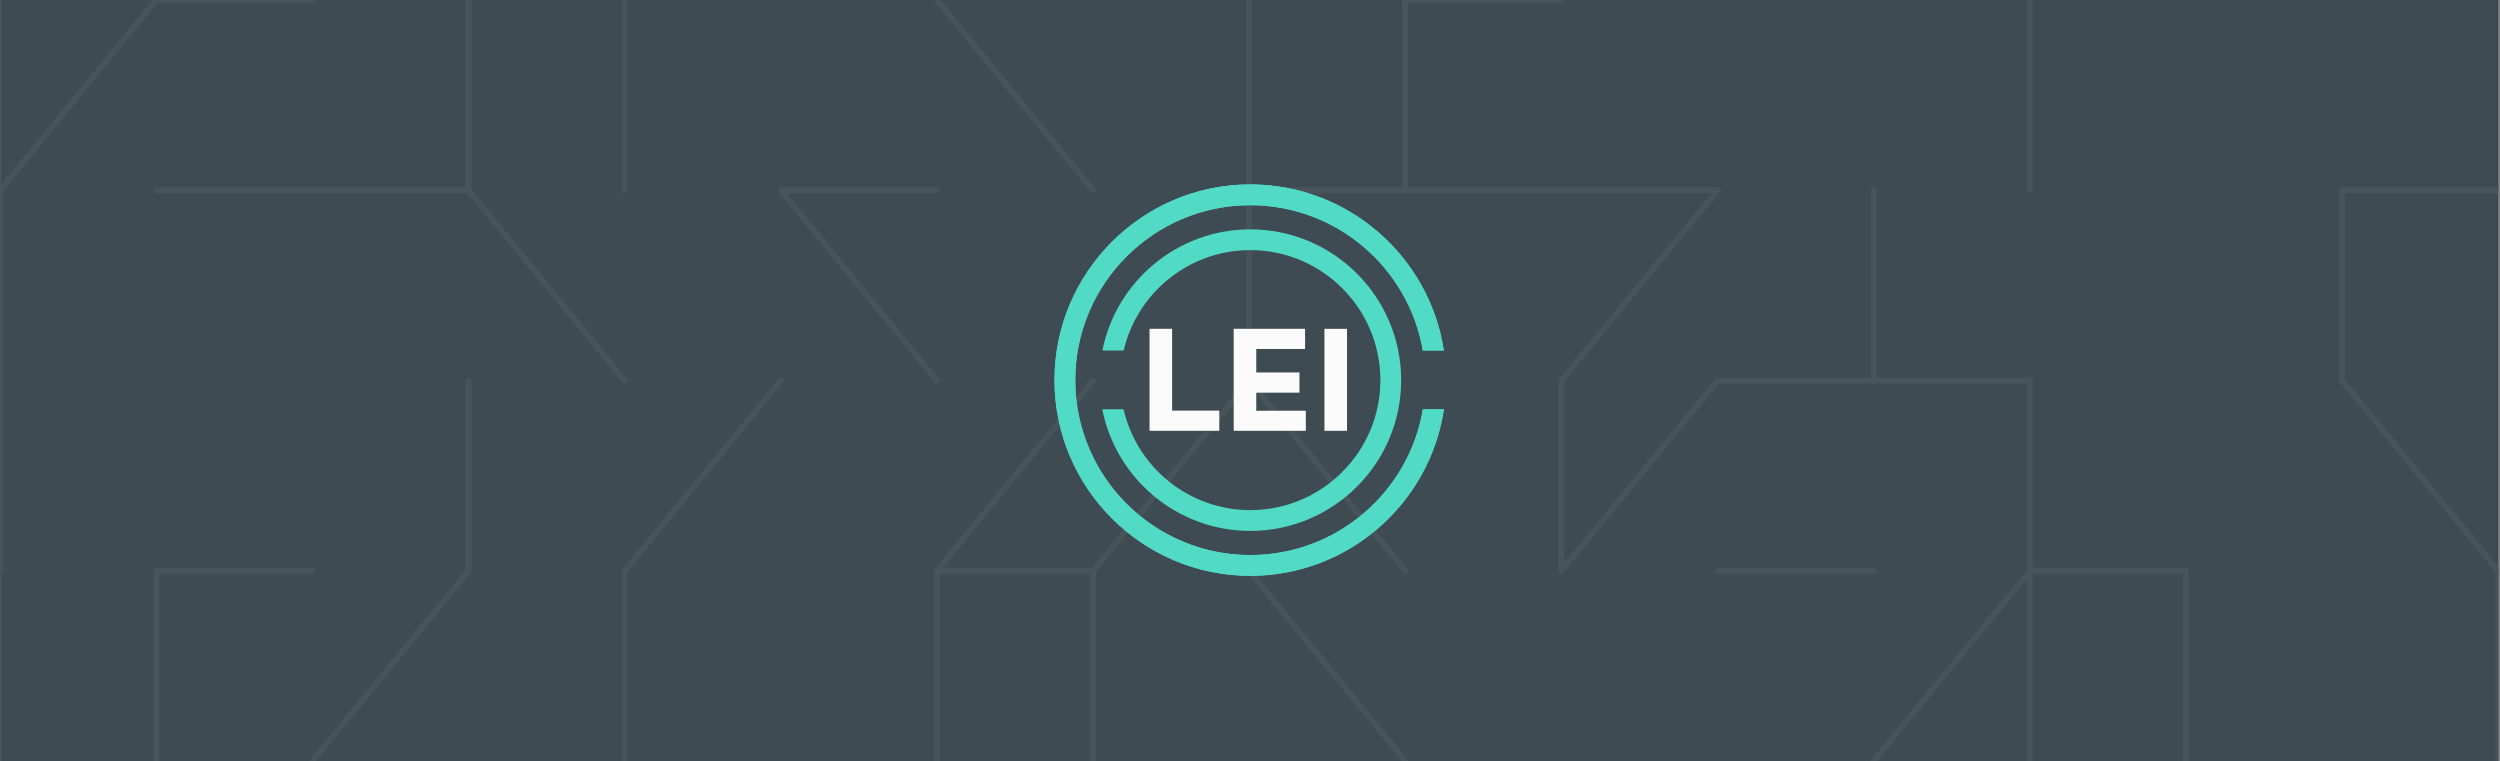 <svg width="1281" height="390" viewBox="0 0 1281 390" fill="none" xmlns="http://www.w3.org/2000/svg">
<rect x="0" y="0" width="1281" height="390" fill="#808080" stroke="none"/>
<g clip-path="url(#clip0_659_138)">
<rect width="1280" height="390" transform="matrix(-1 0 0 -1 1280.09 390)" fill="white" fill-opacity="0.03"/>
<path d="M0.095 390L1280.09 390V2.32458e-05L0.095 2.32458e-05V390Z" fill="#3E4B52"/>
<path d="M80.095 292.5L80.095 390" stroke="#47545A" stroke-width="3" stroke-miterlimit="10" stroke-linecap="round"/>
<path d="M0.095 292.5L0.095 195" stroke="#47545A" stroke-width="3" stroke-miterlimit="10" stroke-linecap="round"/>
<path d="M0.095 97.5L0.095 195" stroke="#47545A" stroke-width="3" stroke-miterlimit="10" stroke-linecap="round"/>
<path d="M0.095 97.5L80.095 3.42727e-06" stroke="#47545A" stroke-width="3" stroke-miterlimit="10" stroke-linecap="round"/>
<path d="M160.095 292.5H80.095" stroke="#47545A" stroke-width="3" stroke-miterlimit="10" stroke-linecap="round"/>
<path d="M160.095 97.5L80.095 97.5" stroke="#47545A" stroke-width="3" stroke-miterlimit="10" stroke-linecap="round"/>
<path d="M80.095 0L160.095 0" stroke="#47545A" stroke-width="3" stroke-miterlimit="10" stroke-linecap="round"/>
<path d="M240.095 292.5L160.095 390" stroke="#47545A" stroke-width="3" stroke-miterlimit="10" stroke-linecap="round"/>
<path d="M240.095 195L240.095 292.5" stroke="#47545A" stroke-width="3" stroke-miterlimit="10" stroke-linecap="round"/>
<path d="M160.095 97.5L240.095 97.5" stroke="#47545A" stroke-width="3" stroke-miterlimit="10" stroke-linecap="round"/>
<path d="M320.095 195L240.095 97.5" stroke="#47545A" stroke-width="3" stroke-miterlimit="10" stroke-linecap="round"/>
<path d="M240.095 97.5L240.095 3.42727e-06" stroke="#47545A" stroke-width="3" stroke-miterlimit="10" stroke-linecap="round"/>
<path d="M320.095 292.5V390" stroke="#47545A" stroke-width="3" stroke-miterlimit="10" stroke-linecap="round"/>
<path d="M320.095 292.5L400.095 195" stroke="#47545A" stroke-width="3" stroke-miterlimit="10" stroke-linecap="round"/>
<path d="M320.095 97.5V3.42727e-06" stroke="#47545A" stroke-width="3" stroke-miterlimit="10" stroke-linecap="round"/>
<path d="M480.095 390V292.5" stroke="#47545A" stroke-width="3" stroke-miterlimit="10" stroke-linecap="round"/>
<path d="M480.095 195L400.095 97.5" stroke="#47545A" stroke-width="3" stroke-miterlimit="10" stroke-linecap="round"/>
<path d="M400.095 97.5L480.095 97.5" stroke="#47545A" stroke-width="3" stroke-miterlimit="10" stroke-linecap="round"/>
<path d="M480.095 292.5H560.095" stroke="#47545A" stroke-width="3" stroke-miterlimit="10" stroke-linecap="round"/>
<path d="M480.095 292.5L560.095 195" stroke="#47545A" stroke-width="3" stroke-miterlimit="10" stroke-linecap="round"/>
<path d="M560.095 97.5L480.095 3.42727e-06" stroke="#47545A" stroke-width="3" stroke-miterlimit="10" stroke-linecap="round"/>
<path d="M560.095 390V292.5" stroke="#47545A" stroke-width="3" stroke-miterlimit="10" stroke-linecap="round"/>
<path d="M560.095 292.5L640.095 195" stroke="#47545A" stroke-width="3" stroke-miterlimit="10" stroke-linecap="round"/>
<path d="M640.095 195V97.5" stroke="#47545A" stroke-width="3" stroke-miterlimit="10" stroke-linecap="round"/>
<path d="M640.095 3.42727e-06V97.5" stroke="#47545A" stroke-width="3" stroke-miterlimit="10" stroke-linecap="round"/>
<path d="M720.095 390L640.095 292.5" stroke="#47545A" stroke-width="3" stroke-miterlimit="10" stroke-linecap="round"/>
<path d="M720.095 292.5L640.095 195" stroke="#47545A" stroke-width="3" stroke-miterlimit="10" stroke-linecap="round"/>
<path d="M640.095 97.5L720.095 97.5" stroke="#47545A" stroke-width="3" stroke-miterlimit="10" stroke-linecap="round"/>
<path d="M720.095 3.42727e-06V97.5" stroke="#47545A" stroke-width="3" stroke-miterlimit="10" stroke-linecap="round"/>
<path d="M800.095 195V292.5" stroke="#47545A" stroke-width="3" stroke-miterlimit="10" stroke-linecap="round"/>
<path d="M720.095 97.5L800.095 97.5" stroke="#47545A" stroke-width="3" stroke-miterlimit="10" stroke-linecap="round"/>
<path d="M720.095 0L800.095 0" stroke="#47545A" stroke-width="3" stroke-miterlimit="10" stroke-linecap="round"/>
<path d="M800.095 292.5L880.095 195" stroke="#47545A" stroke-width="3" stroke-miterlimit="10" stroke-linecap="round"/>
<path d="M880.095 97.5L800.095 195" stroke="#47545A" stroke-width="3" stroke-miterlimit="10" stroke-linecap="round"/>
<path d="M880.095 97.5L800.095 97.5" stroke="#47545A" stroke-width="3" stroke-miterlimit="10" stroke-linecap="round"/>
<path d="M880.095 292.5H960.095" stroke="#47545A" stroke-width="3" stroke-miterlimit="10" stroke-linecap="round"/>
<path d="M880.095 195H960.095" stroke="#47545A" stroke-width="3" stroke-miterlimit="10" stroke-linecap="round"/>
<path d="M960.095 97.5V195" stroke="#47545A" stroke-width="3" stroke-miterlimit="10" stroke-linecap="round"/>
<path d="M1040.09 292.5L960.095 390" stroke="#47545A" stroke-width="3" stroke-miterlimit="10" stroke-linecap="round"/>
<path d="M1040.09 195V292.5" stroke="#47545A" stroke-width="3" stroke-miterlimit="10" stroke-linecap="round"/>
<path d="M1040.09 195H960.095" stroke="#47545A" stroke-width="3" stroke-miterlimit="10" stroke-linecap="round"/>
<path d="M1040.09 3.42727e-06V97.5" stroke="#47545A" stroke-width="3" stroke-miterlimit="10" stroke-linecap="round"/>
<path d="M1040.09 292.5V390" stroke="#47545A" stroke-width="3" stroke-miterlimit="10" stroke-linecap="round"/>
<path d="M1040.09 292.5H1120.09" stroke="#47545A" stroke-width="3" stroke-miterlimit="10" stroke-linecap="round"/>
<path d="M1120.09 390V292.5" stroke="#47545A" stroke-width="3" stroke-miterlimit="10" stroke-linecap="round"/>
<path d="M1200.09 97.5V195" stroke="#47545A" stroke-width="3" stroke-miterlimit="10" stroke-linecap="round"/>
<path d="M1280.09 390V292.5" stroke="#47545A" stroke-width="3" stroke-miterlimit="10" stroke-linecap="round"/>
<path d="M1200.09 195L1280.09 292.5" stroke="#47545A" stroke-width="3" stroke-miterlimit="10" stroke-linecap="round"/>
<path d="M1280.09 97.5L1200.09 97.5" stroke="#47545A" stroke-width="3" stroke-miterlimit="10" stroke-linecap="round"/>
<g clip-path="url(#clip1_659_138)">
<path d="M729.083 209.702C721.953 252.046 685.016 284.411 640.651 284.411C591.2 284.411 550.969 244.202 550.969 194.779C550.969 145.355 591.202 105.149 640.651 105.149C684.93 105.149 721.813 137.392 729.043 179.617H739.842C732.508 131.492 690.821 94.5 640.651 94.5C585.325 94.5 540.314 139.485 540.314 194.779C540.314 250.072 585.325 295.059 640.651 295.059C690.903 295.059 732.649 257.944 739.875 209.696L729.083 209.702Z" fill="#51DAC5"/>
<path d="M543.785 195.116C543.785 210.712 538.153 222.647 554.635 222.647C561.644 222.641 545.698 223.308 551.261 219.044L548.632 220.137L552.207 218.425H551.949L549.595 220.749L553.749 221.82C551.388 222.727 548.705 224.567 554.474 222.635C544.155 222.635 542.48 204.476 542.48 194.658C542.48 185.003 540.092 171.984 549.809 171.984C547.883 176.8 534.129 180.652 548.632 180.652L548.632 179.689C543.727 175.888 554.173 186.43 547.455 186.43C548.737 206.038 543.785 179.516 543.785 195.116ZM589.025 168.489V220.749H624.769V210.395H600.592V168.491L589.025 168.489ZM665.849 201.194V190.84H643.715V178.843H668.721V168.489H632.145V220.749H669.1V210.47H643.715V201.194H665.849Z" fill="#FBFBFC"/>
<path d="M678.645 168.489H690.215V220.749H678.645V168.489Z" fill="#FBFBFC"/>
<path d="M729.083 209.702C721.953 252.046 685.016 284.411 640.651 284.411C591.2 284.411 550.969 244.202 550.969 194.779C550.969 145.355 591.202 105.149 640.651 105.149C684.93 105.149 721.813 137.392 729.043 179.617H739.842C732.508 131.492 690.821 94.5 640.651 94.5C585.325 94.5 540.314 139.485 540.314 194.779C540.314 250.072 585.325 295.059 640.651 295.059C690.903 295.059 732.649 257.944 739.875 209.696L729.083 209.702Z" fill="#51DAC5"/>
<path d="M640.652 117.516C603.216 117.516 571.913 144.242 564.842 179.617H575.76C582.649 150.169 609.119 128.159 640.652 128.159C677.403 128.159 707.305 158.042 707.305 194.774C707.305 231.507 677.405 261.39 640.652 261.39C609.033 261.39 582.505 239.266 575.706 209.7H564.796C571.781 245.185 603.13 272.041 640.652 272.041C683.278 272.041 717.958 237.381 717.958 194.776C717.958 152.172 683.278 117.516 640.652 117.516Z" fill="#51DAC5"/>
</g>
</g>
<defs>
<clipPath id="clip0_659_138">
<rect width="1280" height="390" fill="white" transform="matrix(-1 0 0 -1 1280.09 390)"/>
</clipPath>
<clipPath id="clip1_659_138">
<rect width="199.562" height="200.559" fill="white" transform="translate(540.314 94.5)"/>
</clipPath>
</defs>
</svg>
